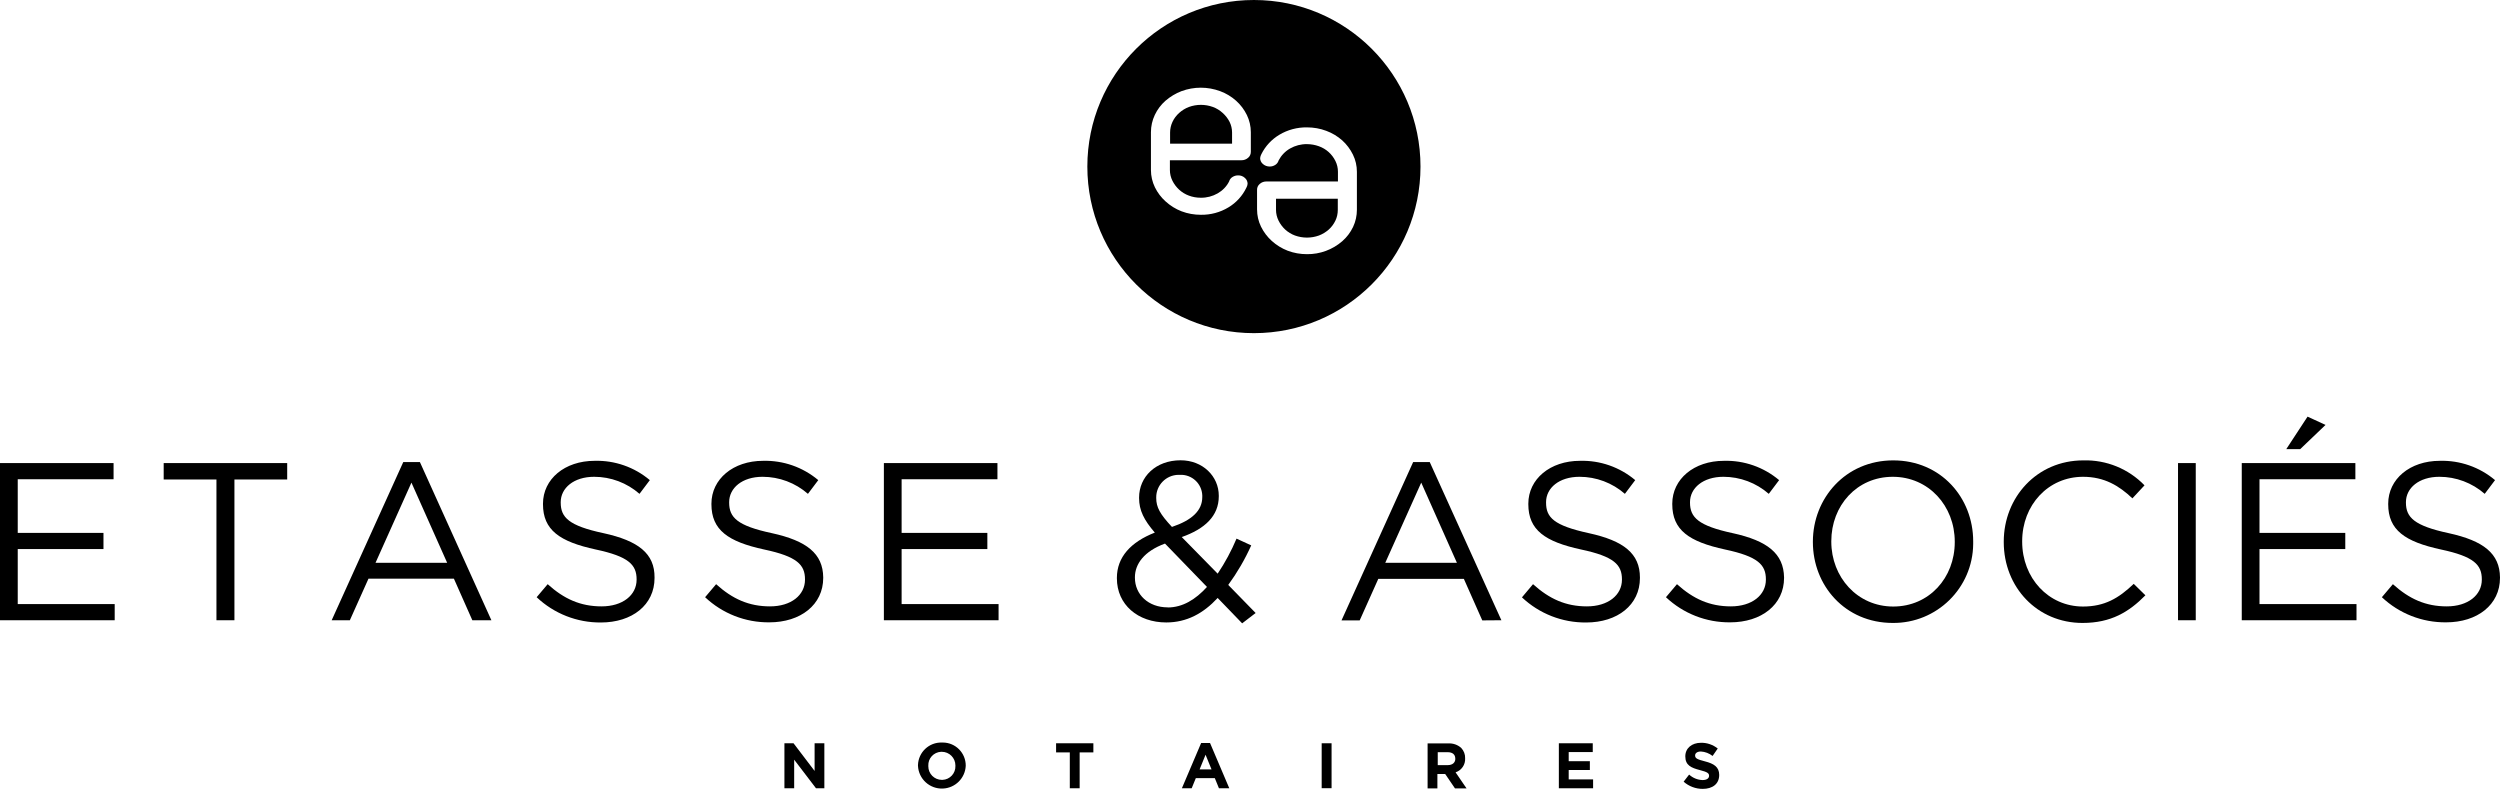 <?xml version="1.0" encoding="UTF-8"?><svg id="Calque_1" xmlns="http://www.w3.org/2000/svg" viewBox="0 0 510.28 161.02"><defs><style>.cls-1{fill:#000;}</style></defs><g id="logo_q_vect"><polygon class="cls-1" points="166.27 157.36 161.97 151.71 160.11 151.71 160.11 160.89 162.1 160.89 162.1 155.06 166.55 160.89 168.26 160.89 168.26 151.71 166.27 151.71 166.27 157.36"/><path class="cls-1" d="M192.25,151.56c-2.61-.08-4.79,1.97-4.88,4.58,0,.05,0,.11,0,.16h0c.12,2.69,2.4,4.78,5.1,4.65,2.52-.11,4.54-2.13,4.65-4.65h0c.02-2.6-2.06-4.72-4.66-4.74-.07,0-.14,0-.21,0ZM195.01,156.33c.06,1.51-1.12,2.79-2.63,2.85-.04,0-.09,0-.13,0-1.54,0-2.78-1.25-2.77-2.79,0-.03,0-.06,0-.09h0c-.07-1.51,1.1-2.78,2.61-2.85.05,0,.1,0,.14,0,1.54,0,2.79,1.26,2.78,2.8,0,.03,0,.05,0,.08Z"/><polygon class="cls-1" points="215.56 153.57 218.36 153.57 218.36 160.89 220.37 160.89 220.37 153.57 223.17 153.57 223.17 151.71 215.56 151.71 215.56 153.57"/><path class="cls-1" d="M245.17,151.65l-3.93,9.24h2l.84-2.06h3.88l.84,2.06h2.11l-3.93-9.24h-1.81ZM244.85,157.05l1.22-3,1.22,3h-2.44Z"/><rect class="cls-1" x="269.77" y="151.71" width="2.02" height="9.17"/><path class="cls-1" d="M299.05,154.77h0c.03-.78-.26-1.53-.79-2.1-.73-.66-1.69-.99-2.67-.93h-4.2v9.18h2v-2.94h1.59l2,2.94h2.36l-2.24-3.28c1.23-.4,2.03-1.58,1.95-2.87ZM297.05,154.87c0,.77-.56,1.3-1.54,1.3h-2.05v-2.64h2c1,0,1.58.45,1.58,1.32v.02Z"/><polygon class="cls-1" points="320.19 157.17 324.51 157.17 324.51 155.37 320.19 155.37 320.19 153.51 325.1 153.51 325.1 151.71 318.18 151.71 318.18 160.89 325.17 160.89 325.17 159.09 320.19 159.09 320.19 157.17"/><path class="cls-1" d="M347.99,155.4c-1.58-.41-2-.61-2-1.21h0c0-.44.41-.8,1.18-.8.87.05,1.7.37,2.39.91l1.05-1.52c-.97-.77-2.17-1.19-3.41-1.17-1.88,0-3.21,1.1-3.21,2.77h0c0,1.83,1.19,2.34,3,2.81,1.53.39,1.85.65,1.85,1.16h0c0,.54-.5.87-1.33.87-1.02-.03-1.99-.43-2.74-1.12l-1.12,1.45c1.07.95,2.46,1.47,3.89,1.47,2,0,3.37-1,3.37-2.85h0c-.01-1.62-1.06-2.29-2.92-2.77Z"/><polygon class="cls-1" points="3.62 112.07 21.12 112.07 21.12 108.77 3.62 108.77 3.62 97.82 23.18 97.82 23.18 94.52 0 94.52 0 126.6 23.41 126.6 23.41 123.3 3.62 123.3 3.62 112.07"/><polygon class="cls-1" points="33.41 97.87 44.18 97.87 44.18 126.6 47.85 126.6 47.85 97.87 58.62 97.87 58.62 94.52 33.41 94.52 33.41 97.87"/><path class="cls-1" d="M82.31,94.32l-14.61,32.28h3.71l3.8-8.48h17.44l3.76,8.48h3.89l-14.59-32.28h-3.4ZM76.65,114.87l7.33-16.36,7.29,16.36h-14.62Z"/><path class="cls-1" d="M123.15,108.82c-7.05-1.51-8.7-3.21-8.7-6.23v-.09c0-2.89,2.66-5.18,6.83-5.18,3.4,0,6.69,1.24,9.25,3.48l2.11-2.8c-3.14-2.65-7.16-4.06-11.27-3.94-6.1,0-10.54,3.72-10.54,8.76v.09c0,5.27,3.39,7.65,10.77,9.25,6.73,1.43,8.34,3.12,8.34,6.1v.06c0,3.16-2.85,5.45-7.15,5.45s-7.66-1.51-11-4.53l-2.25,2.66c3.54,3.35,8.24,5.2,13.11,5.16,6.37,0,10.95-3.58,10.95-9.08v-.09c.05-4.9-3.3-7.51-10.45-9.07Z"/><path class="cls-1" d="M157.53,108.82c-7.06-1.51-8.7-3.21-8.7-6.23v-.09c0-2.89,2.65-5.18,6.82-5.18,3.41,0,6.7,1.24,9.26,3.48l2.11-2.8c-3.15-2.65-7.16-4.05-11.27-3.94-6.1,0-10.54,3.72-10.54,8.76v.09c0,5.27,3.39,7.65,10.76,9.25,6.74,1.43,8.34,3.12,8.34,6.1v.06c0,3.16-2.84,5.45-7.14,5.45s-7.66-1.51-11-4.53l-2.25,2.66c3.54,3.34,8.24,5.18,13.11,5.13,6.37,0,11-3.58,11-9.08v-.09c-.05-4.87-3.38-7.48-10.5-9.04Z"/><polygon class="cls-1" points="203.82 123.3 184.03 123.3 184.03 112.07 201.53 112.07 201.53 108.77 184.03 108.77 184.03 97.82 203.59 97.82 203.59 94.52 180.41 94.52 180.41 126.6 203.82 126.6 203.82 123.3"/><path class="cls-1" d="M255.39,111.32l-3-1.38c-1.05,2.5-2.34,4.9-3.85,7.15l-7.33-7.47c4.67-1.65,7.56-4.26,7.56-8.34v-.09c0-4-3.3-7.24-7.79-7.24-5.09,0-8.48,3.39-8.48,7.61v.09c0,2.52,1,4.49,3.21,7.06-4.9,1.92-7.74,5-7.74,9.25v.09c0,5.37,4.3,9,10.08,9,4.17,0,7.56-1.84,10.49-5l5,5.18,2.75-2.11-5.59-5.73c1.84-2.52,3.41-5.22,4.69-8.07ZM236,101.56c-.03-2.53,2.01-4.61,4.54-4.64.11,0,.21,0,.32,0,2.41-.1,4.44,1.77,4.54,4.18,0,.09,0,.18,0,.27v.09c0,2.75-2.11,4.72-6.19,6.09-2.43-2.61-3.21-4-3.21-5.91v-.09ZM238.34,123.97c-3.94,0-6.69-2.61-6.69-6.05v-.09c0-2.71,1.88-5.32,6.14-6.88l8.57,8.85c-2.34,2.58-4.99,4.19-8.02,4.19v-.02Z"/><path class="cls-1" d="M306.45,126.6l-14.62-32.28h-3.39l-14.62,32.31h3.71l3.8-8.48h17.46l3.76,8.48,3.9-.03ZM282.75,114.87l7.34-16.36,7.28,16.36h-14.62Z"/><path class="cls-1" d="M334.73,117.98v-.09c0-4.9-3.3-7.51-10.45-9.07s-8.71-3.21-8.71-6.23v-.09c0-2.89,2.66-5.18,6.83-5.18,3.41,0,6.7,1.24,9.26,3.48l2.11-2.8c-3.15-2.65-7.16-4.06-11.28-3.94-6.09,0-10.54,3.72-10.54,8.76v.09c0,5.27,3.39,7.65,10.77,9.25,6.74,1.43,8.34,3.12,8.34,6.1v.06c0,3.16-2.84,5.45-7.15,5.45s-7.65-1.51-11-4.53l-2.26,2.69c3.54,3.34,8.24,5.18,13.11,5.13,6.39,0,10.97-3.58,10.97-9.08Z"/><path class="cls-1" d="M353.65,108.82c-7-1.51-8.7-3.21-8.7-6.23v-.09c0-2.89,2.66-5.18,6.83-5.18,3.4,0,6.69,1.24,9.25,3.48l2.11-2.8c-3.14-2.65-7.16-4.06-11.27-3.94-6.1,0-10.54,3.72-10.54,8.76v.09c0,5.27,3.39,7.65,10.77,9.25,6.73,1.43,8.34,3.12,8.34,6.1v.06c0,3.16-2.85,5.45-7.15,5.45s-7.65-1.51-11-4.53l-2.25,2.66c3.54,3.34,8.24,5.18,13.11,5.13,6.37,0,11-3.58,11-9.08v-.09c-.09-4.87-3.39-7.48-10.5-9.04Z"/><path class="cls-1" d="M386.43,93.97c-9.76,0-16.4,7.75-16.4,16.59v.09c0,8.85,6.55,16.5,16.31,16.5,8.98.08,16.33-7.13,16.41-16.11,0-.16,0-.32,0-.48v-.09c0-8.85-6.56-16.5-16.32-16.5ZM398.99,110.65c0,7.29-5.23,13.15-12.56,13.15s-12.64-6-12.64-13.24v-.09c0-7.29,5.22-13.15,12.55-13.15s12.65,5.95,12.65,13.24v.09Z"/><path class="cls-1" d="M425.17,123.8c-7.06,0-12.42-5.82-12.42-13.24v-.09c0-7.38,5.31-13.15,12.42-13.15,4.35,0,7.37,1.83,10.08,4.4l2.47-2.66c-3.27-3.38-7.81-5.23-12.51-5.09-9.44,0-16.22,7.52-16.22,16.59v.09c0,9.21,6.83,16.5,16.08,16.5,5.82,0,9.49-2.25,12.83-5.64l-2.38-2.34c-3.07,2.94-5.96,4.63-10.35,4.63Z"/><rect class="cls-1" x="444.56" y="94.52" width="3.62" height="32.08"/><polygon class="cls-1" points="474.67 86.73 471 85.04 466.65 91.68 469.49 91.68 474.67 86.73"/><polygon class="cls-1" points="461.19 112.07 478.7 112.07 478.7 108.77 461.19 108.77 461.19 97.82 480.76 97.82 480.76 94.52 457.57 94.52 457.57 126.6 480.99 126.6 480.99 123.3 461.19 123.3 461.19 112.07"/><path class="cls-1" d="M499.78,108.82c-7-1.51-8.7-3.21-8.7-6.23v-.09c0-2.89,2.66-5.18,6.83-5.18,3.4,0,6.69,1.24,9.25,3.48l2.11-2.8c-3.14-2.65-7.16-4.06-11.27-3.94-6.1,0-10.54,3.72-10.54,8.76v.09c0,5.27,3.39,7.65,10.77,9.25,6.73,1.43,8.34,3.12,8.34,6.1v.06c0,3.16-2.84,5.45-7.15,5.45s-7.65-1.51-11-4.53l-2.25,2.66c3.54,3.34,8.24,5.18,13.11,5.13,6.37,0,11-3.58,11-9.08v-.09c-.05-4.87-3.35-7.48-10.5-9.04Z"/><path class="cls-1" d="M249.56,23.05c-.58-.53-1.26-.95-2-1.22-1.58-.57-3.3-.57-4.88,0-.74.28-1.41.69-2,1.22-.57.51-1.04,1.13-1.36,1.82-.32.68-.49,1.43-.49,2.18v2.27h12.65v-2.28c0-.76-.18-1.51-.52-2.19-.35-.68-.83-1.29-1.4-1.8Z"/><path class="cls-1" d="M260.45,42.85c0,.76.18,1.51.52,2.19.34.68.79,1.29,1.35,1.81.58.53,1.26.95,2,1.22,1.58.57,3.31.57,4.89,0,.73-.28,1.41-.69,2-1.21.57-.51,1.03-1.13,1.36-1.82.33-.68.49-1.43.49-2.19v-2.28h-12.61v2.28Z"/><path class="cls-1" d="M255.94,0c-18.78,0-34,15.22-34,34s15.22,34,34,34,34-15.22,34-34S274.72,0,255.94,0ZM255.31,31c0,.46-.19.9-.55,1.2-.38.34-.88.52-1.39.51h-14.58v2c0,.76.18,1.51.52,2.19.34.68.8,1.29,1.36,1.81.58.53,1.26.95,2,1.22.77.29,1.59.43,2.42.43,1.21.02,2.4-.29,3.45-.89,1-.57,1.82-1.41,2.34-2.44l.05-.15c.13-.33.37-.6.68-.78.33-.2.72-.31,1.11-.3.51-.02,1.01.17,1.38.52.35.3.55.73.55,1.19-.03.29-.11.57-.26.82-.8,1.66-2.06,3.04-3.64,3.99-1.7,1.03-3.65,1.55-5.64,1.52-1.35,0-2.68-.23-3.94-.71-1.2-.46-2.29-1.14-3.24-2-.91-.81-1.66-1.8-2.2-2.9-.53-1.1-.81-2.3-.81-3.52v-7.73c0-1.22.27-2.42.79-3.52.52-1.11,1.26-2.09,2.18-2.9.96-.83,2.06-1.49,3.25-1.95,2.56-.95,5.36-.95,7.92,0,1.19.44,2.29,1.1,3.24,1.95.92.82,1.66,1.81,2.2,2.91.53,1.09.81,2.29.81,3.51v4.02ZM276.96,42.8c0,1.22-.26,2.42-.78,3.52-.53,1.11-1.27,2.09-2.19,2.9-2,1.74-4.57,2.69-7.22,2.66-1.35,0-2.69-.23-3.95-.71-1.19-.46-2.29-1.14-3.24-2-.91-.82-1.65-1.8-2.19-2.9-.54-1.1-.81-2.3-.81-3.52v-4c-.01-.47.19-.91.55-1.21.38-.34.87-.51,1.38-.5h14.58v-2c0-.76-.18-1.51-.52-2.19-.69-1.4-1.9-2.48-3.37-3-.78-.28-1.6-.43-2.43-.43-1.21-.02-2.4.29-3.45.89-1,.57-1.81,1.42-2.34,2.44l-.05.15c-.13.33-.37.61-.68.79-.33.2-.71.31-1.1.3-.51,0-1.01-.18-1.39-.53-.35-.3-.55-.73-.55-1.19.03-.29.12-.57.26-.82.82-1.64,2.09-3,3.66-3.94,1.7-1.02,3.66-1.54,5.64-1.51,1.35,0,2.69.23,3.95.71,1.19.44,2.29,1.1,3.24,1.94.91.82,1.65,1.81,2.19,2.91.54,1.09.81,2.29.81,3.51v7.73Z"/></g></svg>